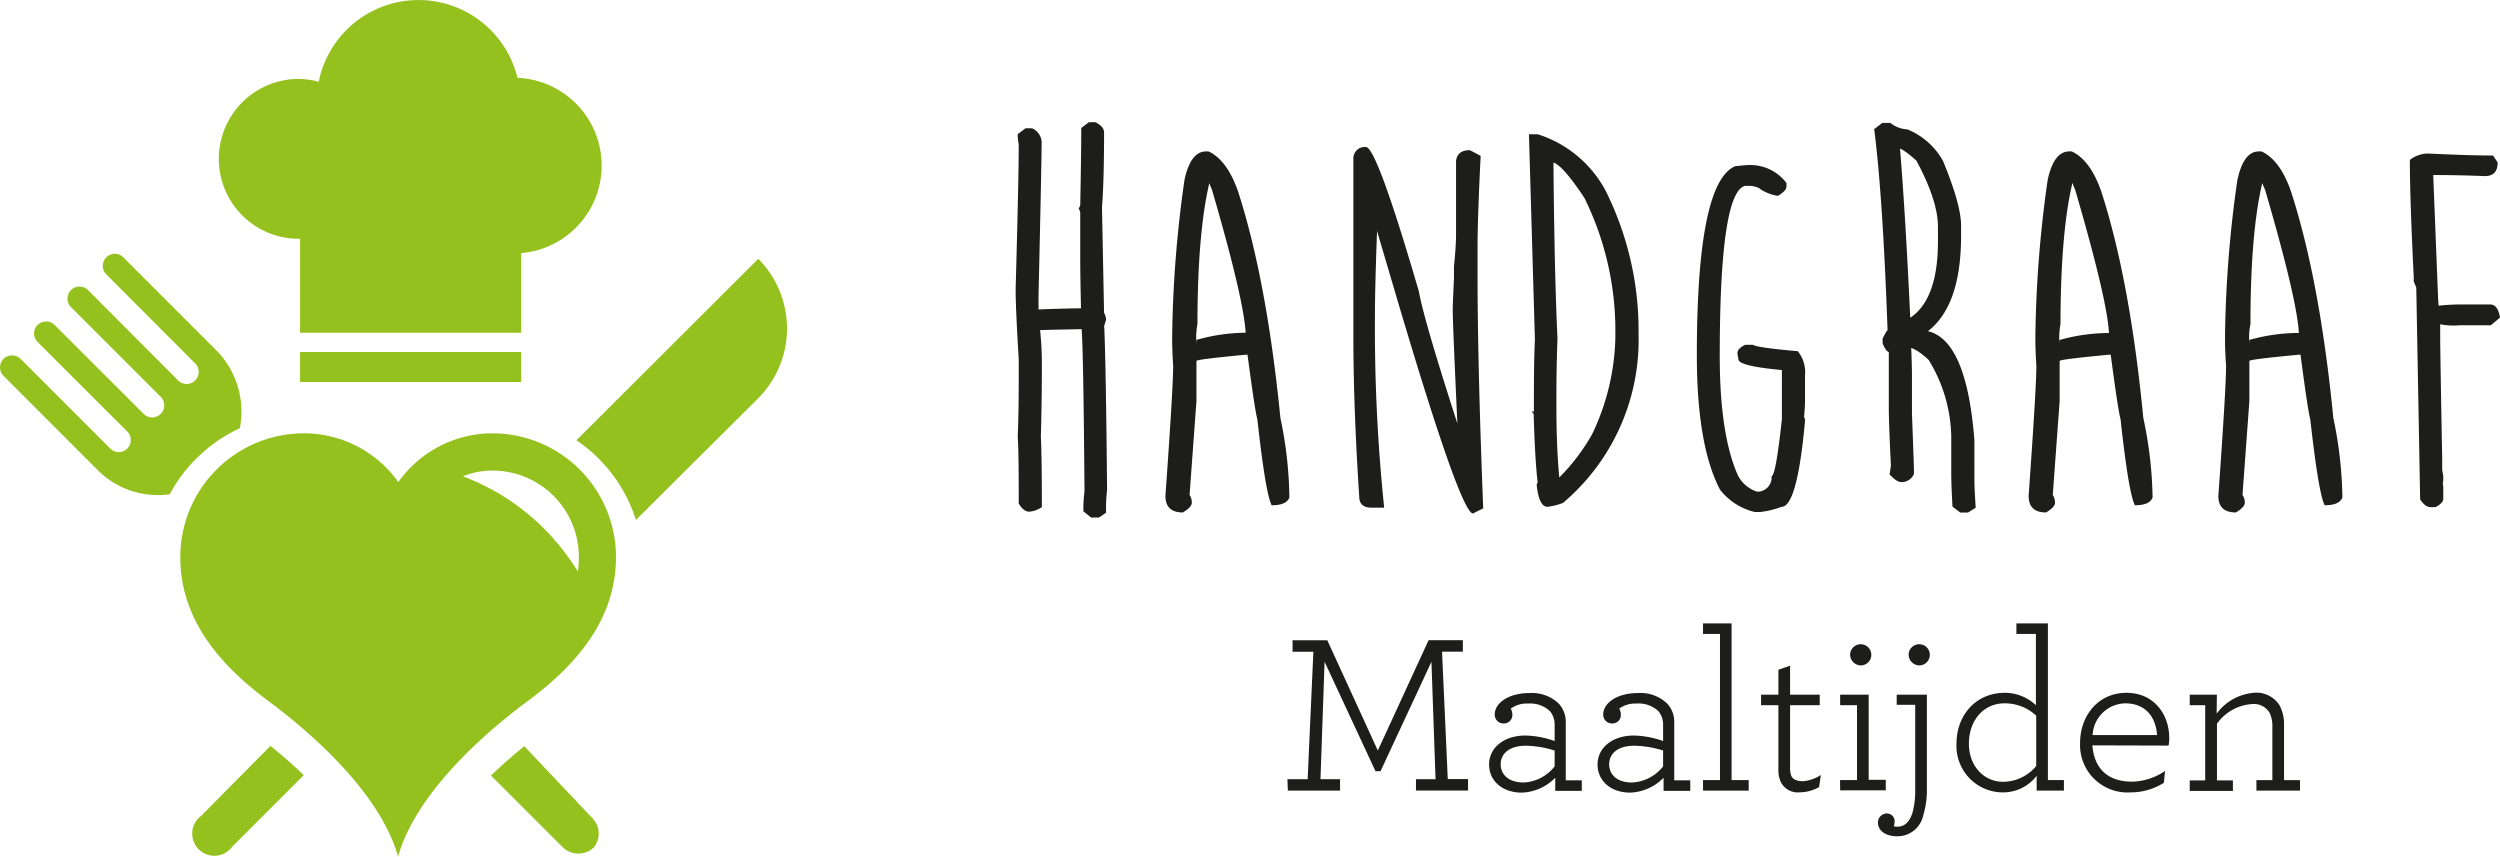 <svg xmlns="http://www.w3.org/2000/svg" viewBox="0 0 323.1 110.7"><defs><style>.cls-1{fill:#1d1d1b;}.cls-2{fill:#95c11f;}</style></defs><g id="Laag_2" data-name="Laag 2"><g id="Layer_1" data-name="Layer 1"><path class="cls-1" d="M140.73,15.79h.83c.75.38,1.13.82,1.13,1.33q0,6.27-.27,9.69l.27,13.63a1.88,1.88,0,0,1,.26.9c-.22.66-.3,1-.23,1q.22,5.5.36,21a20.12,20.12,0,0,0-.13,2.92l-.93.63h-1l-1-.8a17.2,17.2,0,0,1,.14-2.55q-.14-18.12-.37-21c-3.52.07-5.31.11-5.37.13a40.81,40.81,0,0,1,.23,4.48c0,3.54-.05,6.64-.13,9.3.08,1.5.13,4.53.13,9.09a3.41,3.41,0,0,1-1.63.59c-.48,0-.94-.35-1.36-1.06V63.71q0-5.41-.13-7.3.14-3.25.13-8v-2c-.26-4.31-.4-7.32-.4-9q.41-14.79.4-18.78a5.29,5.29,0,0,1-.13-1.29l1-.76h.86a2.05,2.05,0,0,1,1.23,1.72q0,2.49-.4,19.91v2.26L134,40c.15,0,2.06-.1,5.71-.16q-.1-4.18-.1-6.27V27.47a1.17,1.17,0,0,0-.2-.5l.2-.43c.08-4.16.13-7.49.13-10Z"/><path class="cls-1" d="M155.86,19.57h.33c1.59.73,2.87,2.46,3.82,5.18q3.7,11.47,5.47,29.27a52.29,52.29,0,0,1,1.16,10.28c-.26.67-1,1-2.29,1q-.79-1.53-1.85-11.12-.3-1-1.27-8.33l-.29,0c-4.21.4-6.31.66-6.31.8v5.17l-.89,12.15a1.77,1.77,0,0,1,.29,1c0,.38-.38.8-1.16,1.26-1.5,0-2.25-.71-2.25-2.15q1-14,1-16.79c-.08-1.22-.13-2.46-.13-3.72a154.12,154.12,0,0,1,1.59-20.31Q153.87,19.58,155.86,19.57Zm.6,3.42q-1.69,6.51-1.7,18.88a9.38,9.38,0,0,0-.13,2.56v-.5A23.71,23.71,0,0,1,161,43v.5q0-4-4.37-19C156.1,23.32,156,22.81,156.46,23Z"/><path class="cls-1" d="M176.53,19q1.4,0,6.84,18.65.76,4.25,6.24,20.94h-1.1v-.47q-.76-16.12-.76-18.11c0-.4.05-1.75.16-4,0-.25,0-.78,0-1.6.18-1.74.27-3.13.27-4.14V20.8c.11-.93.7-1.39,1.79-1.39l1.39.73q-.39,7.86-.4,11.64v3.75q0,11.55.73,30.17l-1.32.66q-1.67,0-10.46-29.93L176.4,24.55l1.23,2,.1-1.92c.15,1.83.23,3.29.23,4.38l0,1.12c-.18,4.91-.26,8.36-.26,10.32a225.48,225.48,0,0,0,1.19,25.16h-1.66c-1,0-1.56-.47-1.56-1.4q-.76-11.58-.76-20.74v-23A1.47,1.47,0,0,1,176.53,19Z"/><path class="cls-1" d="M197.6,17.35h1.13a15.12,15.12,0,0,1,8.73,7.2,40.43,40.43,0,0,1,4.31,18v.66A27.6,27.6,0,0,1,202,65a8.59,8.59,0,0,1-2,.5c-.76,0-1.22-1-1.4-2.89l.13-.26q-.36-2.93-.53-9.19h-.23l.27.53v-.27c0-3.49,0-6.68.13-9.55ZM200.76,21v-.86q.12,15,.53,23.62-.14,3.56-.14,7.3v1.6q0,5,.37,9.05a25.74,25.74,0,0,0,4.25-5.6,30.33,30.33,0,0,0,3-12.48V42.3a38.78,38.78,0,0,0-4-16.72Q202,21.4,200.76,21Z"/><path class="cls-1" d="M225.77,21.33h.3a5.83,5.83,0,0,1,4.81,2.32v.47c0,.35-.36.75-1.09,1.19a5.37,5.37,0,0,1-2.46-1,3,3,0,0,0-1.39-.29h-.4q-3.28.8-3.28,22,0,10.15,2.35,15.43a4.28,4.28,0,0,0,2.46,2.09h.23a1.84,1.84,0,0,0,1.66-2c.35,0,.8-2.45,1.33-7.34V47.74c.93,0,1.39.07,1.39.2-4.64-.35-7-.85-7-1.49l-.13-.66v-.17c0-.38.33-.73,1-1.06h1q.47.36,5.8.83a4.36,4.36,0,0,1,.93,3.15v3.32a19,19,0,0,1-.13,2,1,1,0,0,1,.13.53q-1,11.13-3.05,11.12a11.48,11.48,0,0,1-2.72.66h-.73a8.07,8.07,0,0,1-4.48-2.88q-3-5.72-3-17.42,0-22.27,4.95-24.39Z"/><path class="cls-1" d="M243.26,15.89h1.06a3.76,3.76,0,0,0,2.19.83,9.27,9.27,0,0,1,4.62,4.11c1.54,3.74,2.32,6.52,2.32,8.33v1.33q0,9-4.28,12.31,5,1.2,6,14.07V62c0,.75.06,1.95.17,3.61l-1,.63h-1l-1-.76c-.11-2-.16-3.39-.16-4.28V56.37a19.54,19.54,0,0,0-2.92-9.85c-1.2-1.13-2.2-1.7-3-1.7H247c.06,1.46.1,2.66.1,3.59v5q.25,6.57.26,7.43v.4a1.72,1.72,0,0,1-1.62,1.07c-.42,0-.93-.35-1.53-1l.17-1.13c-.18-3.72-.27-6.18-.27-7.4v-7.3c-.22,0-.49-.37-.8-1.1v-.63c.36-.71.57-1.06.64-1.06q-.63-17.52-1.73-26Zm2.29,3.18q.73,9,1.33,22,3.59-2.41,3.58-9.89V29.29q0-3.34-2.78-8.52c-1.24-1.13-2.12-1.7-2.63-1.7Z"/><path class="cls-1" d="M267.42,19.57h.33c1.59.73,2.87,2.46,3.82,5.18Q275.28,36.22,277,54A52.29,52.29,0,0,1,278.2,64.3c-.26.67-1,1-2.29,1q-.8-1.53-1.85-11.12-.3-1-1.27-8.33l-.29,0c-4.21.4-6.31.66-6.31.8v5.17l-.89,12.15a1.77,1.77,0,0,1,.29,1c0,.38-.38.8-1.16,1.26-1.5,0-2.25-.71-2.25-2.15q1-14,1-16.79c-.08-1.22-.13-2.46-.13-3.72a154.12,154.12,0,0,1,1.59-20.31Q265.43,19.58,267.42,19.57ZM268,23q-1.69,6.51-1.7,18.88a9.93,9.93,0,0,0-.13,2.56v-.5a23.72,23.72,0,0,1,6.41-.9v.5q0-4-4.38-19C267.66,23.32,267.6,22.81,268,23Z"/><path class="cls-1" d="M291.94,19.57h.33q2.4,1.09,3.82,5.18,3.72,11.47,5.47,29.27a52.37,52.37,0,0,1,1.17,10.28c-.27.67-1,1-2.29,1q-.79-1.53-1.86-11.12-.3-1-1.26-8.33l-.3,0c-4.2.4-6.31.66-6.31.8v5.17l-.89,12.15a1.7,1.7,0,0,1,.3,1c0,.38-.39.8-1.16,1.26-1.51,0-2.26-.71-2.26-2.15q1-14,1-16.79c-.09-1.22-.14-2.46-.14-3.72a152.51,152.51,0,0,1,1.6-20.31C289.7,20.79,290.61,19.57,291.94,19.57Zm.6,3.42q-1.69,6.51-1.69,18.88a9,9,0,0,0-.14,2.56v-.5a23.72,23.72,0,0,1,6.41-.9v.5q0-4-4.38-19C292.18,23.32,292.12,22.81,292.54,23Z"/><path class="cls-1" d="M313.78,19.84q5.4.26,8.42.26l.6.9c0,1.17-.55,1.76-1.66,1.76q-3.42-.14-6.67-.14l.63,15.93v.1l.07.86a25.3,25.3,0,0,1,3.22-.16h3.45c.66,0,1.08.56,1.26,1.69l-1.19,1h-4.05a8.9,8.9,0,0,1-2.49-.13v1.46q0,1.92.26,15.93v1.43l.14.79c0,.56,0,.83-.07.83l.07.63v1.5c0,.35-.34.7-1,1.06h-.63c-.49,0-.94-.35-1.36-1l-.5-27.38-.56-1.33.26.54q-.53-10.53-.53-15.7A3.89,3.89,0,0,1,313.78,19.84Z"/><rect class="cls-2" x="38.78" y="45.49" width="28.58" height="3.88"/><path class="cls-2" d="M38.61,30.86l.17,0V43H67.36V32.71a11.35,11.35,0,0,0-.48-22.65,13.16,13.16,0,0,0-25.69.51,10,10,0,0,0-2.58-.37,10.33,10.33,0,0,0,0,20.66Z"/><path class="cls-2" d="M26,105.44a2.86,2.86,0,1,0,4,4l9.26-9.26c-1.44-1.38-2.91-2.66-4.31-3.78Z"/><path class="cls-2" d="M98,33.45,74.5,56.9a19.75,19.75,0,0,1,2.87,2.37h0a19.64,19.64,0,0,1,4.82,7.93L98,51.46A12.77,12.77,0,0,0,98,33.45Z"/><path class="cls-2" d="M67.76,96.44c-1.39,1.12-2.86,2.4-4.31,3.79l9.26,9.25a2.88,2.88,0,0,0,3.91.14l0,0h0l0,0h0l.05,0,0,0h0l0,0h0l0,0a2.86,2.86,0,0,0-.13-3.9Z"/><path class="cls-2" d="M25.36,59.28h0A19.65,19.65,0,0,1,31,55.34a11.28,11.28,0,0,0-2.91-9.93L15.86,33.18a1.56,1.56,0,0,0-2.2,2.2L25.26,47a1.56,1.56,0,0,1-2.21,2.2L11.46,37.58a1.56,1.56,0,1,0-2.2,2.2L20.85,51.37a1.56,1.56,0,0,1-2.2,2.2L7.06,42a1.57,1.57,0,0,0-2.2,0,1.55,1.55,0,0,0,0,2.2L16.45,55.77a1.57,1.57,0,0,1,0,2.2,1.55,1.55,0,0,1-2.2,0L2.66,46.38a1.57,1.57,0,0,0-2.2,0,1.55,1.55,0,0,0,0,2.2L12.68,60.81a11,11,0,0,0,9.25,3.07,19.52,19.52,0,0,1,3.42-4.6Z"/><path class="cls-2" d="M63.64,56a14.94,14.94,0,0,0-12.16,6.3A15,15,0,0,0,39.3,56a16,16,0,0,0-16,16c0,8.09,5.18,14,11.38,18.6,5.75,4.26,14.49,12,16.77,20.11,2.26-8.1,11-15.85,16.76-20.11C74.43,86,79.61,80.08,79.61,72A16,16,0,0,0,63.64,56Zm11,17.8a30.5,30.5,0,0,0-3.09-4.16A29.67,29.67,0,0,0,64.83,64a30.61,30.61,0,0,0-5-2.44,9.86,9.86,0,0,1,3.83-.74A11.15,11.15,0,0,1,74.81,72,14.06,14.06,0,0,1,74.69,73.82Z"/><path class="cls-1" d="M166.39,100.7H169l.74-16.47h-2.69V82.75h4.49L178.07,97l6.56-14.26h4.43v1.48h-2.69l.74,16.47h2.62v1.48H183V100.7h2.53L185,85.53l-6.58,14.14h-.65l-6.58-14.14-.53,15.17h2.53v1.48h-6.75Z"/><path class="cls-1" d="M192.45,98.81c0-2.24,2-3.75,4.69-3.75a12,12,0,0,1,3.78.71V93.7a2.72,2.72,0,0,0-.59-1.77,3.7,3.7,0,0,0-2.84-1,3.5,3.5,0,0,0-2.24.65,1.66,1.66,0,0,1,.21.8,1.09,1.09,0,0,1-1.12,1.12,1.13,1.13,0,0,1-1.16-1.18c0-1.39,1.69-2.75,4.49-2.75a5,5,0,0,1,3.78,1.36,3.45,3.45,0,0,1,.91,2.45v7.47h2.07v1.36H201v-1.69a6.37,6.37,0,0,1-4.37,1.92C194.1,102.41,192.45,100.88,192.45,98.81Zm8.47.24V97a12.91,12.91,0,0,0-3.72-.62c-2.19,0-3.25,1.06-3.25,2.39s1,2.36,3,2.36A5.42,5.42,0,0,0,200.92,99.05Z"/><path class="cls-1" d="M206.47,98.81c0-2.24,2-3.75,4.69-3.75a12,12,0,0,1,3.78.71V93.7a2.72,2.72,0,0,0-.59-1.77,3.7,3.7,0,0,0-2.84-1,3.5,3.5,0,0,0-2.24.65,1.66,1.66,0,0,1,.21.8,1.09,1.09,0,0,1-1.12,1.12,1.13,1.13,0,0,1-1.16-1.18c0-1.39,1.69-2.75,4.49-2.75a5,5,0,0,1,3.78,1.36,3.45,3.45,0,0,1,.91,2.45v7.47h2.07v1.36H215v-1.69a6.37,6.37,0,0,1-4.37,1.92C208.12,102.41,206.47,100.88,206.47,98.81Zm8.47.24V97a12.91,12.91,0,0,0-3.72-.62c-2.19,0-3.25,1.06-3.25,2.39s1,2.36,2.95,2.36A5.42,5.42,0,0,0,214.94,99.05Z"/><path class="cls-1" d="M220.1,100.82h2.19V81.93H220.1V80.57h3.69v20.25H226v1.36H220.1Z"/><path class="cls-1" d="M230.14,101.05a3.67,3.67,0,0,1-.3-1.59V91.14H227.6V89.78h2.24V86.56l1.51-.53v3.75h3.83v1.36h-3.83v8.17a2.62,2.62,0,0,0,.17,1c.24.44.71.65,1.54.65a4.94,4.94,0,0,0,2.27-.8l-.23,1.56a5.1,5.1,0,0,1-2.51.68A2.45,2.45,0,0,1,230.14,101.05Z"/><path class="cls-1" d="M237.81,100.82H240V91.14h-2.18V89.78h3.69v11h2.21v1.36h-5.9Zm1.3-16.24A1.37,1.37,0,1,1,240.5,86,1.41,1.41,0,0,1,239.11,84.58Z"/><path class="cls-1" d="M243.86,105.13a1,1,0,0,1,1,1.06,1.65,1.65,0,0,1-.11.59,1.4,1.4,0,0,0,.5.06c.91,0,1.59-.65,1.95-1.92a10.65,10.65,0,0,0,.32-2.83v-11h-2.39V89.78h3.9v12.07a11.38,11.38,0,0,1-.48,3.57,3.4,3.4,0,0,1-3.39,2.66c-1.51,0-2.45-.77-2.45-1.74A1.16,1.16,0,0,1,243.86,105.13Zm2.81-20.55A1.37,1.37,0,1,1,248.05,86,1.41,1.41,0,0,1,246.67,84.58Z"/><path class="cls-1" d="M252.86,96.07c0-3.49,2.36-6.53,6.26-6.53a5.82,5.82,0,0,1,4,1.6V81.93H260.6V80.57h4.07v20.25h2.07v1.36h-3.52v-1.92a5.46,5.46,0,0,1-4.4,2.15A6,6,0,0,1,252.86,96.07ZM263.16,99V92.49a5.93,5.93,0,0,0-4.1-1.59c-2.77,0-4.57,2.27-4.6,5.14s1.86,5,4.45,5A5.6,5.6,0,0,0,263.16,99Z"/><path class="cls-1" d="M270.42,96.33c.24,3.13,2.13,4.69,5.11,4.69a7.83,7.83,0,0,0,4.28-1.38l-.15,1.53a8.1,8.1,0,0,1-4.34,1.24,6.13,6.13,0,0,1-6.49-6.4c0-3.4,2.24-6.47,6-6.47,3.57,0,5.52,2.81,5.52,5.82a4.08,4.08,0,0,1-.09,1Zm0-1.33h8.36c-.18-2.42-1.54-4.1-4.14-4.1A4.31,4.31,0,0,0,270.45,95Z"/><path class="cls-1" d="M286.48,92.23a6.64,6.64,0,0,1,4.78-2.69,3.53,3.53,0,0,1,3.34,1.6,5.16,5.16,0,0,1,.59,2.62v7.06h2.06v1.36h-5.63v-1.36h2.06V94a4.09,4.09,0,0,0-.32-1.8A2.34,2.34,0,0,0,291,91a6,6,0,0,0-4.48,2.54v7.32h2.06v1.36H283v-1.36H285V91.14H283V89.78h3.51Z"/></g></g></svg>